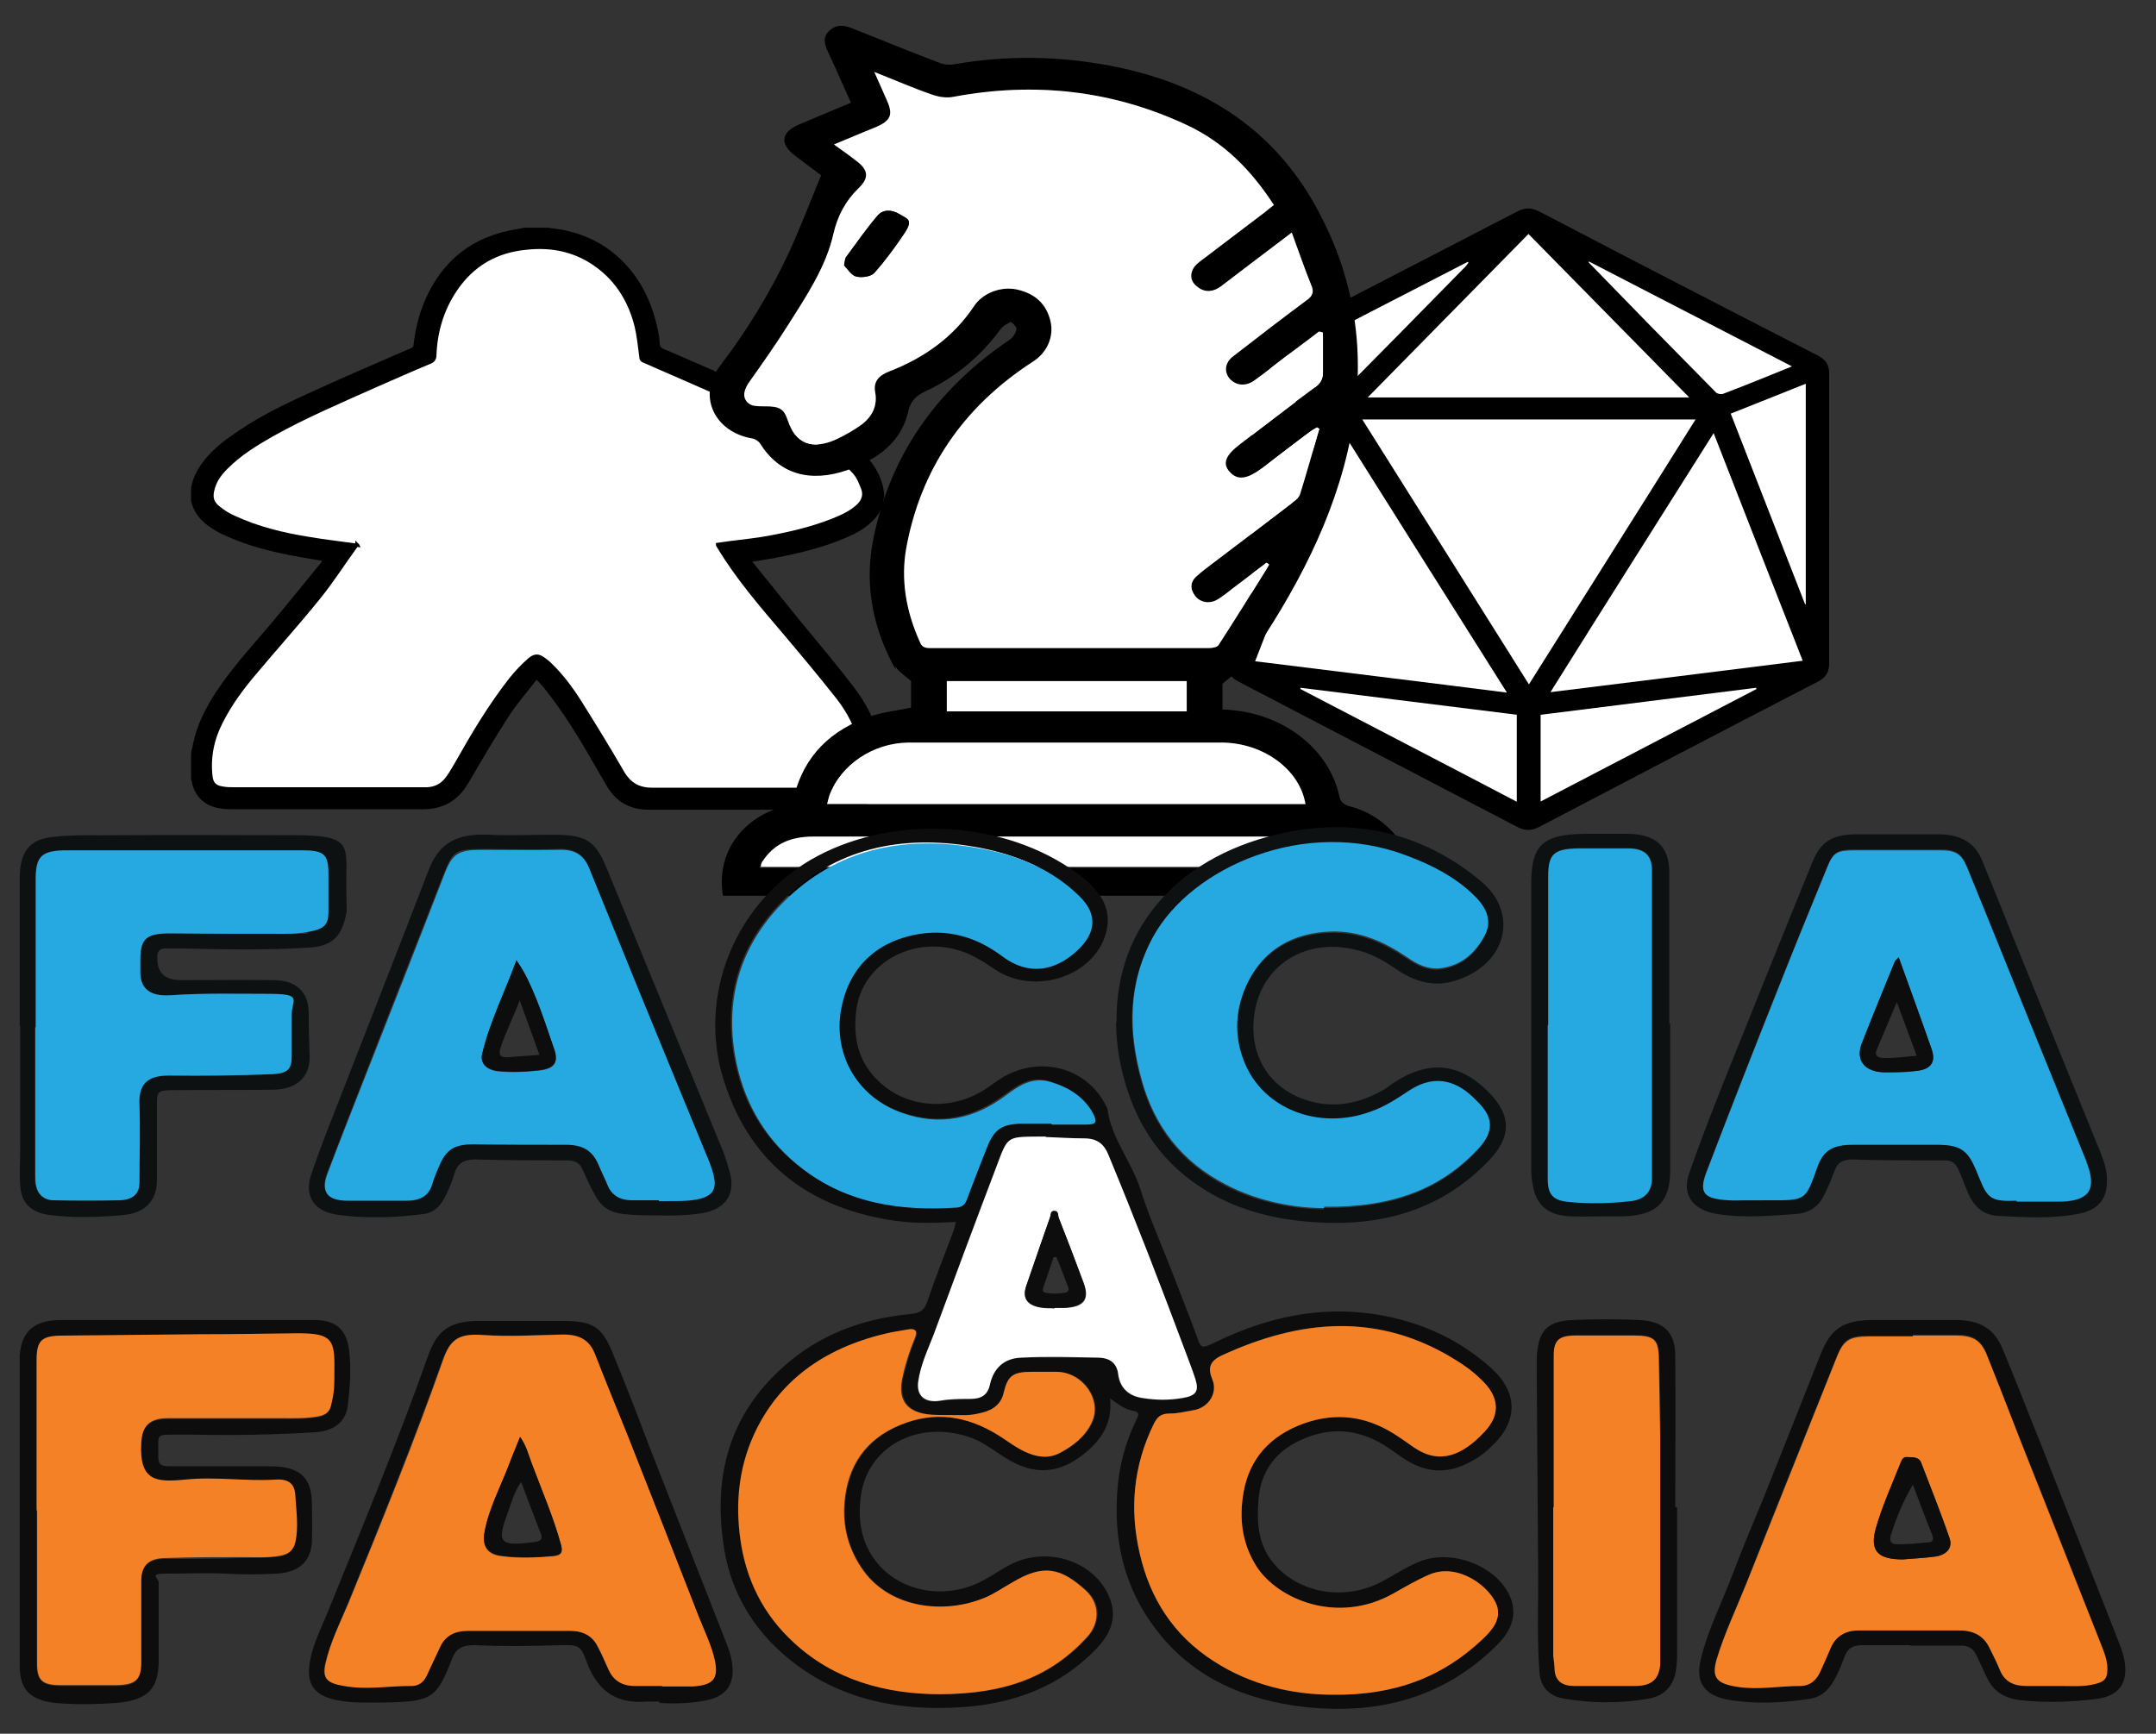 <?xml version="1.0" encoding="UTF-8"?>
<svg id="Layer_1" data-name="Layer 1" xmlns="http://www.w3.org/2000/svg" xmlns:xlink="http://www.w3.org/1999/xlink" version="1.1" viewBox="0 0 470 378">
  <rect x="0" y="0" width="470" height="378" fill="#333333" stroke="none"/>
  <defs>
    <style>
      .cls-1 {
        clip-path: url(#clippath);
      }

      .cls-2, .cls-3, .cls-4 {
        fill: none;
      }

      .cls-2, .cls-5, .cls-6, .cls-7, .cls-8, .cls-9, .cls-10 {
        stroke-width: 0px;
      }

      .cls-3 {
        stroke-width: .7px;
      }

      .cls-3, .cls-4 {
        stroke: #000;
        stroke-miterlimit: 10;
      }

      .cls-5 {
        fill: #26a8e0;
      }

      .cls-11 {
        clip-path: url(#clippath-1);
      }

      .cls-6 {
        fill: #0e1112;
      }

      .cls-4 {
        stroke-width: .3px;
      }

      .cls-7 {
        fill: #000;
      }

      .cls-8 {
        fill: #0d0d0d;
      }

      .cls-9 {
        fill: #f58126;
      }

      .cls-10 {
        fill: #fff;
      }
    </style>
    <clipPath id="clippath">
      <rect class="cls-2" x="-43.9" y="-83.3" width="544.3" height="544.3"/>
    </clipPath>
    <clipPath id="clippath-1">
      <rect class="cls-2" x="-43.9" y="-83.3" width="544.3" height="544.3"/>
    </clipPath>
  </defs>
  <g class="cls-1">
    <g class="cls-11">
      <g>
        <path class="cls-7" d="M114.9,50h4.6c.2,0,.4.1.6.1,4.8.5,9.2,2.1,13,5,5.9,4.6,8.9,10.9,10.2,18.1.2.9,0,2,.5,2.7.5.6,1.6.8,2.4,1.2,9.3,4.1,18.8,8,27.8,12.6,4.8,2.5,9.5,5.2,13.5,8.9,2.1,2,3.7,4.2,4.5,7,.2.7.3,1.4.4,2.1v.7s-.1.2-.1.3c-.1,1.7-.9,3.1-2,4.3-1.5,1.6-3.3,2.7-5.3,3.6-5.3,2.4-10.9,3.7-16.6,4.8-1.6.3-3.2.5-5,.8.2.3.3.5.5.7,3.5,4.3,7,8.7,10.5,13,3.8,4.6,7.6,9.1,11.2,13.8,2.9,3.7,5.1,7.9,6,12.5.3,1.3.4,2.6.6,3.9v2.1c0,.4-.1.9-.2,1.4-.2,3.1-2,5.5-5,6.2-.9.2-1.8.4-2.7.4h-42.8c-4.1,0-7.1-1.7-9.1-5.3-1-1.7-1.9-3.3-2.9-5-3.2-5.6-6.6-11.1-10.6-16.1-.6-.7-1.2-1.4-2-2.2-.1.3-.2.4-.3.5-1.9,2.5-4.1,5-5.8,7.6-3.2,4.9-6.1,9.9-9.1,15-2.2,3.7-5.3,5.4-9.6,5.4h-41c-1,0-2.1,0-3.1-.2-3-.4-5.2-2.4-5.8-5.3,0-.3-.2-.7-.2-1v-5.1c0-.7.3-1.4.4-2.1.8-4.2,2.8-8,5.1-11.5,3.4-5.1,7.5-9.6,11.5-14.3,3.8-4.5,7.4-9,11.1-13.5.2-.3.4-.6.7-1-.3,0-.5-.1-.7-.2-2.8-.5-5.6-.9-8.3-1.5-4.7-1-9.3-2.3-13.7-4.5-2.9-1.5-5.3-3.4-6.1-6.7v-2.4s0-.2,0-.3c.3-2,1.2-3.8,2.4-5.4,1.7-2.3,3.8-4.1,6.1-5.7,5.1-3.7,10.7-6.5,16.4-9.1,7.6-3.5,15.3-6.8,22.9-10.1.5-.2.7-.5.7-1,.3-2.7.9-5.4,1.8-7.9,3.3-8.9,9.4-14.7,18.8-16.7,1.1-.2,2.2-.4,3.3-.6M78,118.9c0,.1-.1.3-.2.4-2.6,3.7-5.1,7.6-8,11.1-4.5,5.6-9.2,10.9-13.9,16.4-2.8,3.4-5.5,6.9-7.5,10.9-1.9,3.8-2.7,7.7-2.2,11.9.2,1.4.9,2.2,2.4,2.4.9.1,1.8.2,2.8.2h41.9c1.9,0,3.5-.9,4.5-2.5.7-1.1,1.4-2.3,2.1-3.4,3.5-6.2,7.2-12.4,11.6-18,1.2-1.5,2.6-3,4.1-4.3,1.2-1.1,2-1,3.3,0,.4.3.8.7,1.2,1,2.5,2.5,4.6,5.3,6.5,8.2,3.2,5.1,6.3,10.3,9.4,15.5,1.5,2.5,3.5,3.7,6.4,3.6h40.9c.9,0,1.8,0,2.7-.2,1.4-.2,2.2-1,2.3-2.5.2-2.3.2-4.7-.4-7-.9-3.8-2.7-7.2-5-10.2-3.7-4.8-7.6-9.5-11.6-14.1-5.1-6-10.3-12.1-14.4-18.8l-.3-.6c3.3-.4,6.6-.7,9.8-1.3,5.3-.8,10.6-2.1,15.6-4.1,1.9-.7,3.7-1.6,5.2-3,1.1-1,1.6-2.3,1.1-3.7-.5-1.3-1-2.6-1.9-3.6-1.6-1.8-3.5-3.4-5.4-4.8-5.2-3.7-11-6.5-16.9-9.1-7.8-3.5-15.6-6.9-23.4-10.3-.6-.2-.7-.5-.8-1.1-.3-2.2-.5-4.4-1-6.5-1.3-5.3-4-9.9-8.5-13.2-4.6-3.4-9.8-4.5-15.4-3.9-6.6.6-11.8,3.6-15.5,9.1-2.9,4.3-4.2,9.1-4.5,14.2,0,.8-.3,1.3-1.1,1.6-4,1.7-7.9,3.4-11.8,5.1-7.7,3.4-15.4,6.7-22.7,10.8-3.5,2-6.9,4.1-9.8,7-1.3,1.3-2.4,2.7-2.9,4.5-.6,2-.3,3.2,1.3,4.4,1,.8,2.1,1.4,3.3,2,5.2,2.4,10.6,3.6,16.2,4.6,3.5.6,7.1,1,10.7,1.5"/>
        <path class="cls-3" d="M114.9,50h4.6c.2,0,.4.1.6.1,4.8.5,9.2,2.1,13,5,5.9,4.6,8.9,10.9,10.2,18.1.2.9,0,2,.5,2.7.5.6,1.6.8,2.4,1.2,9.3,4.1,18.8,8,27.8,12.6,4.8,2.5,9.5,5.2,13.5,8.9,2.1,2,3.7,4.2,4.5,7,.2.7.3,1.4.4,2.1v.7s-.1.2-.1.3c-.1,1.7-.9,3.1-2,4.3-1.5,1.6-3.3,2.7-5.3,3.6-5.3,2.4-10.9,3.7-16.6,4.8-1.6.3-3.2.5-5,.8.2.3.3.5.5.7,3.5,4.3,7,8.7,10.5,13,3.8,4.6,7.6,9.1,11.2,13.8,2.9,3.7,5.1,7.9,6,12.5.3,1.3.4,2.6.6,3.9v2.1c0,.4-.1.9-.2,1.4-.2,3.1-2,5.5-5,6.2-.9.2-1.8.4-2.7.4h-42.8c-4.1,0-7.1-1.7-9.1-5.3-1-1.7-1.9-3.3-2.9-5-3.2-5.6-6.6-11.1-10.6-16.1-.6-.7-1.2-1.4-2-2.2-.1.3-.2.4-.3.5-1.9,2.5-4.1,5-5.8,7.6-3.2,4.9-6.1,9.9-9.1,15-2.2,3.7-5.3,5.4-9.6,5.4h-41c-1,0-2.1,0-3.1-.2-3-.4-5.2-2.4-5.8-5.3,0-.3-.2-.7-.2-1v-5.1c0-.7.3-1.4.4-2.1.8-4.2,2.8-8,5.1-11.5,3.4-5.1,7.5-9.6,11.5-14.3,3.8-4.5,7.4-9,11.1-13.5.2-.3.4-.6.7-1-.3,0-.5-.1-.7-.2-2.8-.5-5.6-.9-8.3-1.5-4.7-1-9.3-2.3-13.7-4.5-2.9-1.5-5.3-3.4-6.1-6.7v-2.4s0-.2,0-.3c.3-2,1.2-3.8,2.4-5.4,1.7-2.3,3.8-4.1,6.1-5.7,5.1-3.7,10.7-6.5,16.4-9.1,7.6-3.5,15.3-6.8,22.9-10.1.5-.2.7-.5.7-1,.3-2.7.9-5.4,1.8-7.9,3.3-8.9,9.4-14.7,18.8-16.7,1.1-.2,2.2-.4,3.3-.6h.4ZM78,118.9c0,.1-.1.3-.2.4-2.6,3.7-5.1,7.6-8,11.1-4.5,5.6-9.2,10.9-13.9,16.4-2.8,3.4-5.5,6.9-7.5,10.9-1.9,3.8-2.7,7.7-2.2,11.9.2,1.4.9,2.2,2.4,2.4.9.1,1.8.2,2.8.2h41.9c1.9,0,3.5-.9,4.5-2.5.7-1.1,1.4-2.3,2.1-3.4,3.5-6.2,7.2-12.4,11.6-18,1.2-1.5,2.6-3,4.1-4.3,1.2-1.1,2-1,3.3,0,.4.3.8.7,1.2,1,2.5,2.5,4.6,5.3,6.5,8.2,3.2,5.1,6.3,10.3,9.4,15.5,1.5,2.5,3.5,3.7,6.4,3.6h40.9c.9,0,1.8,0,2.7-.2,1.4-.2,2.2-1,2.3-2.5.2-2.3.2-4.7-.4-7-.9-3.8-2.7-7.2-5-10.2-3.7-4.8-7.6-9.5-11.6-14.1-5.1-6-10.3-12.1-14.4-18.8l-.3-.6c3.3-.4,6.6-.7,9.8-1.3,5.3-.8,10.6-2.1,15.6-4.1,1.9-.7,3.7-1.6,5.2-3,1.1-1,1.6-2.3,1.1-3.7-.5-1.3-1-2.6-1.9-3.6-1.6-1.8-3.5-3.4-5.4-4.8-5.2-3.7-11-6.5-16.9-9.1-7.8-3.5-15.6-6.9-23.4-10.3-.6-.2-.7-.5-.8-1.1-.3-2.2-.5-4.4-1-6.5-1.3-5.3-4-9.9-8.5-13.2-4.6-3.4-9.8-4.5-15.4-3.9-6.6.6-11.8,3.6-15.5,9.1-2.9,4.3-4.2,9.1-4.5,14.2,0,.8-.3,1.3-1.1,1.6-4,1.7-7.9,3.4-11.8,5.1-7.7,3.4-15.4,6.7-22.7,10.8-3.5,2-6.9,4.1-9.8,7-1.3,1.3-2.4,2.7-2.9,4.5-.6,2-.3,3.2,1.3,4.4,1,.8,2.1,1.4,3.3,2,5.2,2.4,10.6,3.6,16.2,4.6,3.5.6,7.1,1,10.7,1.5l-.2-.2Z"/>
        <path class="cls-10" d="M78,118.9c-3.6-.5-7.2-.9-10.7-1.5-5.6-.9-11-2.2-16.2-4.6-1.2-.5-2.3-1.2-3.3-2-1.6-1.2-1.9-2.4-1.3-4.4.5-1.8,1.6-3.2,2.9-4.5,2.9-2.9,6.3-5,9.8-7,7.3-4.1,15.1-7.4,22.7-10.8,3.9-1.7,7.9-3.5,11.8-5.1.8-.3,1.1-.8,1.1-1.6.2-5.1,1.6-9.9,4.5-14.2,3.7-5.5,8.9-8.5,15.5-9.1,5.6-.6,10.8.5,15.4,3.9,4.5,3.3,7.2,7.9,8.5,13.2.5,2.1.7,4.3,1,6.5,0,.6.2.9.8,1.1,7.8,3.4,15.6,6.8,23.4,10.3,5.8,2.6,11.7,5.4,16.9,9.1,2,1.4,3.8,3,5.4,4.8.9,1,1.4,2.3,1.9,3.6.5,1.4,0,2.7-1.1,3.7-1.5,1.4-3.3,2.2-5.2,3-5,2-10.3,3.2-15.6,4.1-3.2.5-6.5.8-9.8,1.3,0,.2.2.4.3.6,4.1,6.8,9.3,12.8,14.4,18.8,3.9,4.6,7.8,9.3,11.6,14.1,2.3,3,4.1,6.4,5,10.2.6,2.3.6,4.6.4,7-.1,1.4-.9,2.2-2.3,2.5-.9.1-1.8.2-2.7.2h-40.9c-2.9,0-4.9-1.1-6.4-3.6-3-5.2-6.2-10.4-9.4-15.5-1.9-3-4-5.8-6.5-8.2-.4-.4-.8-.7-1.2-1-1.3-1-2.1-1-3.3,0-1.5,1.3-2.9,2.8-4.1,4.3-4.4,5.6-8.1,11.8-11.6,18-.7,1.2-1.3,2.3-2.1,3.4-1.1,1.6-2.6,2.4-4.5,2.5h-41.9c-.9,0-1.9,0-2.8-.2-1.4-.2-2.2-.9-2.4-2.4-.5-4.2.3-8.2,2.2-11.9,2-4,4.6-7.5,7.5-10.9,4.6-5.5,9.4-10.8,13.9-16.4,2.9-3.6,5.3-7.4,8-11.1,0-.1.2-.3.2-.4"/>
        <path class="cls-3" d="M78,118.9c-3.6-.5-7.2-.9-10.7-1.5-5.6-.9-11-2.2-16.2-4.6-1.2-.5-2.3-1.2-3.3-2-1.6-1.2-1.9-2.4-1.3-4.4.5-1.8,1.6-3.2,2.9-4.5,2.9-2.9,6.3-5,9.8-7,7.3-4.1,15.1-7.4,22.7-10.8,3.9-1.7,7.9-3.5,11.8-5.1.8-.3,1.1-.8,1.1-1.6.2-5.1,1.6-9.9,4.5-14.2,3.7-5.5,8.9-8.5,15.5-9.1,5.6-.6,10.8.5,15.4,3.9,4.5,3.3,7.2,7.9,8.5,13.2.5,2.1.7,4.3,1,6.5,0,.6.2.9.8,1.1,7.8,3.4,15.6,6.8,23.4,10.3,5.8,2.6,11.7,5.4,16.9,9.1,2,1.4,3.8,3,5.4,4.8.9,1,1.4,2.3,1.9,3.6.5,1.4,0,2.7-1.1,3.7-1.5,1.4-3.3,2.2-5.2,3-5,2-10.3,3.2-15.6,4.1-3.2.5-6.5.8-9.8,1.3,0,.2.2.4.3.6,4.1,6.8,9.3,12.8,14.4,18.8,3.9,4.6,7.8,9.3,11.6,14.1,2.3,3,4.1,6.4,5,10.2.6,2.3.6,4.6.4,7-.1,1.4-.9,2.2-2.3,2.5-.9.1-1.8.2-2.7.2h-40.9c-2.9,0-4.9-1.1-6.4-3.6-3-5.2-6.2-10.4-9.4-15.5-1.9-3-4-5.8-6.5-8.2-.4-.4-.8-.7-1.2-1-1.3-1-2.1-1-3.3,0-1.5,1.3-2.9,2.8-4.1,4.3-4.4,5.6-8.1,11.8-11.6,18-.7,1.2-1.3,2.3-2.1,3.4-1.1,1.6-2.6,2.4-4.5,2.5h-41.9c-.9,0-1.9,0-2.8-.2-1.4-.2-2.2-.9-2.4-2.4-.5-4.2.3-8.2,2.2-11.9,2-4,4.6-7.5,7.5-10.9,4.6-5.5,9.4-10.8,13.9-16.4,2.9-3.6,5.3-7.4,8-11.1,0-.1.2-.3.2-.4l.2.2Z"/>
        <path class="cls-7" d="M398.6,113.1v31.5c0,1.8-.6,3-2.4,3.9-20.3,10.5-40.6,21.1-60.8,31.7-1.6.8-2.9.8-4.5,0-20.3-10.6-40.5-21.1-60.8-31.7-1.7-.9-2.4-1.9-2.4-3.7v-63.4c0-1.7.6-2.8,2.3-3.7,20.3-10.5,40.6-21,60.9-31.5,1.6-.8,2.9-.8,4.5,0,20.3,10.6,40.6,21.1,60.9,31.5,1.7.9,2.3,2,2.3,3.7v31.7M369.9,91.3h-73.3c12.2,19.5,24.3,38.7,36.6,58.2,12.3-19.6,24.4-38.8,36.6-58.2M393.1,144.2c-6.6-16.8-12.9-33.1-19.6-50.1-12.1,19.2-23.8,37.9-35.9,57,18.8-2.4,36.9-4.6,55.4-6.9M328.8,151.2c-12.1-19.2-23.8-37.9-35.9-57-6.6,17-13,33.4-19.5,50.1,18.4,2.3,36.6,4.6,55.4,6.9M297.8,86.8h70.8c-12-12.2-23.6-24-35.4-36-11.8,12-23.4,23.8-35.4,36M330.7,175v-19.3c-15.8-2-31.6-4-47.3-5.9,0,.2-.1.4-.2.5,15.7,8.2,31.4,16.3,47.4,24.7M335.8,155.7v19.3c16-8.4,31.7-16.5,47.4-24.7,0-.2-.2-.3-.2-.5-15.7,2-31.4,3.9-47.1,5.9M272.7,131.9h.5c5.4-13.9,10.8-27.7,16.3-41.8-5.6-2.2-11.1-4.4-16.8-6.7v48.4h0ZM393.8,83.5c-5.7,2.3-11.2,4.5-16.8,6.7,5.5,14.2,10.9,28,16.3,41.8.1,0,.3,0,.4-.1v-48.4h.1ZM275.5,79.9c5.3,2.1,10.2,4.2,15.1,6,.6.2,2-.3,2.6-.9,8.7-8.8,17.3-17.6,26-26.4.4-.4.8-.9,1.2-1.4-.1-.1-.2-.2-.3-.4-14.7,7.6-29.3,15.2-44.5,23M346.3,56.8v.6c9.2,9.4,18.4,18.9,27.7,28.3.3.3,1.3.5,1.8.4,5-1.9,9.9-3.9,15.3-6.1-15.1-7.8-29.8-15.4-44.7-23.1"/>
        <path class="cls-4" d="M398.6,113.1v31.5c0,1.8-.6,3-2.4,3.9-20.3,10.5-40.6,21.1-60.8,31.7-1.6.8-2.9.8-4.5,0-20.3-10.6-40.5-21.1-60.8-31.7-1.7-.9-2.4-1.9-2.4-3.7v-63.4c0-1.7.6-2.8,2.3-3.7,20.3-10.5,40.6-21,60.9-31.5,1.6-.8,2.9-.8,4.5,0,20.3,10.6,40.6,21.1,60.9,31.5,1.7.9,2.3,2,2.3,3.7v31.7ZM369.9,91.3h-73.3c12.2,19.5,24.3,38.7,36.6,58.2,12.3-19.6,24.4-38.8,36.6-58.2h.1ZM393.1,144.2c-6.6-16.8-12.9-33.1-19.6-50.1-12.1,19.2-23.8,37.9-35.9,57,18.8-2.4,36.9-4.6,55.4-6.9h.1ZM328.8,151.2c-12.1-19.2-23.8-37.9-35.9-57-6.6,17-13,33.4-19.5,50.1,18.4,2.3,36.6,4.6,55.4,6.9ZM297.8,86.8h70.8c-12-12.2-23.6-24-35.4-36-11.8,12-23.4,23.8-35.4,36ZM330.7,175v-19.3c-15.8-2-31.6-4-47.3-5.9,0,.2-.1.4-.2.5,15.7,8.2,31.4,16.3,47.4,24.7h.1ZM335.8,155.7v19.3c16-8.4,31.7-16.5,47.4-24.7,0-.2-.2-.3-.2-.5-15.7,2-31.4,3.9-47.1,5.9h0ZM272.7,131.9h.5c5.4-13.9,10.8-27.7,16.3-41.8-5.6-2.2-11.1-4.4-16.8-6.7v48.4h0ZM393.8,83.5c-5.7,2.3-11.2,4.5-16.8,6.7,5.5,14.2,10.9,28,16.3,41.8.1,0,.3,0,.4-.1v-48.4h.1ZM275.5,79.9c5.3,2.1,10.2,4.2,15.1,6,.6.2,2-.3,2.6-.9,8.7-8.8,17.3-17.6,26-26.4.4-.4.8-.9,1.2-1.4-.1-.1-.2-.2-.3-.4-14.7,7.6-29.3,15.2-44.5,23h-.1ZM346.3,56.8v.6c9.2,9.4,18.4,18.9,27.7,28.3.3.3,1.3.5,1.8.4,5-1.9,9.9-3.9,15.3-6.1-15.1-7.8-29.8-15.4-44.7-23.1h0Z"/>
        <path class="cls-10" d="M369.9,91.3c-12.2,19.5-24.3,38.6-36.6,58.2-12.3-19.6-24.4-38.8-36.6-58.2h73.3-.1Z"/>
        <path class="cls-4" d="M369.9,91.3c-12.2,19.5-24.3,38.6-36.6,58.2-12.3-19.6-24.4-38.8-36.6-58.2h73.3-.1Z"/>
        <path class="cls-10" d="M393.1,144.2c-18.5,2.3-36.6,4.6-55.4,6.9,12-19.2,23.8-37.8,35.9-57,6.6,16.9,13,33.3,19.6,50.1"/>
        <path class="cls-4" d="M393.1,144.2c-18.5,2.3-36.6,4.6-55.4,6.9,12-19.2,23.8-37.8,35.9-57,6.6,16.9,13,33.3,19.6,50.1h-.1Z"/>
        <path class="cls-10" d="M328.8,151.2c-18.8-2.4-37-4.6-55.4-6.9,6.5-16.7,12.9-33.1,19.5-50.1,12,19.1,23.8,37.8,35.9,57"/>
        <path class="cls-4" d="M328.8,151.2c-18.8-2.4-37-4.6-55.4-6.9,6.5-16.7,12.9-33.1,19.5-50.1,12,19.1,23.8,37.8,35.9,57Z"/>
        <path class="cls-10" d="M297.8,86.8c12-12.2,23.6-24,35.4-36,11.8,12,23.5,23.9,35.4,36h-70.8Z"/>
        <path class="cls-4" d="M297.8,86.8c12-12.2,23.6-24,35.4-36,11.8,12,23.5,23.9,35.4,36h-70.8Z"/>
        <path class="cls-10" d="M330.7,175c-16-8.4-31.7-16.5-47.4-24.7,0-.2.1-.4.2-.5,15.7,2,31.4,3.9,47.3,5.9v19.3h-.1Z"/>
        <path class="cls-4" d="M330.7,175c-16-8.4-31.7-16.5-47.4-24.7,0-.2.1-.4.2-.5,15.7,2,31.4,3.9,47.3,5.9v19.3h-.1Z"/>
        <path class="cls-10" d="M335.8,155.7c15.7-2,31.4-3.9,47.1-5.9,0,.2.2.3.2.5-15.7,8.2-31.3,16.3-47.4,24.7v-19.3h0Z"/>
        <path class="cls-4" d="M335.8,155.7c15.7-2,31.4-3.9,47.1-5.9,0,.2.2.3.2.5-15.7,8.2-31.3,16.3-47.4,24.7v-19.3h0Z"/>
        <path class="cls-10" d="M272.7,131.9v-48.4c5.7,2.3,11.2,4.5,16.8,6.7-5.5,14.1-10.9,28-16.3,41.8h-.5"/>
        <path class="cls-4" d="M272.7,131.9v-48.4c5.7,2.3,11.2,4.5,16.8,6.7-5.5,14.1-10.9,28-16.3,41.8h-.5Z"/>
        <path class="cls-10" d="M393.8,83.5v48.4h-.4c-5.4-13.8-10.8-27.7-16.3-41.8,5.6-2.2,11-4.4,16.8-6.7"/>
        <path class="cls-4" d="M393.8,83.5v48.4h-.4c-5.4-13.8-10.8-27.7-16.3-41.8,5.6-2.2,11-4.4,16.8-6.7h-.1Z"/>
        <path class="cls-10" d="M275.5,79.9c15.2-7.9,29.9-15.5,44.5-23,.1.1.2.2.3.4-.4.5-.7,1-1.2,1.4-8.6,8.8-17.3,17.6-26,26.4-.6.6-1.9,1.1-2.6.9-4.9-1.8-9.8-3.8-15.1-6"/>
        <path class="cls-4" d="M275.5,79.9c15.2-7.9,29.9-15.5,44.5-23,.1.1.2.2.3.4-.4.5-.7,1-1.2,1.4-8.6,8.8-17.3,17.6-26,26.4-.6.6-1.9,1.1-2.6.9-4.9-1.8-9.8-3.8-15.1-6h.1Z"/>
        <path class="cls-10" d="M346.3,56.8c14.9,7.7,29.6,15.3,44.7,23.1-5.4,2.2-10.3,4.2-15.3,6.1-.5.2-1.5,0-1.8-.4-9.3-9.4-18.5-18.8-27.7-28.3v-.6"/>
        <path class="cls-4" d="M346.3,56.8c14.9,7.7,29.6,15.3,44.7,23.1-5.4,2.2-10.3,4.2-15.3,6.1-.5.2-1.5,0-1.8-.4-9.3-9.4-18.5-18.8-27.7-28.3v-.6h0Z"/>
        <path class="cls-7" d="M195.2,145.9c-4.8-8.6-6.7-17.9-5-27.4,3.4-18.4,13.4-33.3,30-44.5.7-.5,1.3-1.5,1.4-2.4,0-.4-1.2-1.5-1.3-1.4-.8.4-1.7.9-2.2,1.6-4.2,5.7-9.5,10.3-16.3,13.5-2.2,1-3.3,2.2-3.8,4.4-1.5,6.6-6.5,10.4-13.3,12.8-8.1,2.8-14.8.9-19-5.8-.3-.5-1.1-1-1.7-1.1-8.3-1.4-11.9-9.3-7.2-15.6,6.1-8,11.3-16.5,15.4-25.4,2.4-5.3,4.5-10.8,6.8-16.4.3.3.2.2,0,0-1.9-1.4-3.8-2.8-5.6-4.2-3.5-2.6-3.2-5.2.9-6.9,3.7-1.6,7.4-3.1,11.2-4.7-1.7-3.8-3.3-7.5-5-11.1-.8-1.7-1.2-3.3.4-4.7s3.3-1.1,5.2-.3c6.2,2.5,12.4,5,18.7,7.4,1,.4,2.3.5,3.3.3,11.5-2,22.9-1.8,34.3.4,19.5,3.8,34.3,13.2,43.7,29.3,9.4,16.3,11.9,33.4,8.4,51.4-3.5,17.9-12.1,33.9-22.6,49.2-1.2,1.7-3.3,2.9-5.4,4.8v5.6c.6,0,1.2,0,1.7.1,11.7.9,21.4,8.5,23.7,18.5.3,1.6,1,2.2,2.7,2.6,9.1,2.5,15,11.4,12.9,19.4h-149.9c-1.5-9,3.8-16.9,13.3-19.5,1.4-.4,1.9-.9,2.2-2.2,2.2-8.7,7.9-14.6,17.2-17.6,2.6-.8,5.4-1.1,8.3-1.7v-5.8c-1.3-1.2-2.7-2-3.4-3.2M266.2,62.4c-1.6,1.2-3.4,1.5-5.1.2-1.5-1.1-1.7-2.5-1-4,.4-.7,1.2-1.3,1.9-1.9,4.5-3.5,9.1-6.9,13.7-10.4.6-.5,1.3-1,2-1.6-4.8-7.4-10.7-13.6-19.1-17.5-16.1-7.5-33-9.4-50.7-6.1-1.4.3-3.1,0-4.5-.4-4.1-1.5-8.2-3.2-12.8-5,1,2.3,1.8,4.2,2.7,6.1,1.5,3.4,1,4.6-2.8,6.1-2.8,1.1-5.5,2.3-8.7,3.6,1.8,1.3,3.4,2.5,4.9,3.6,2.6,2,2.8,3.8.5,5.9-2.9,2.8-4.7,6.1-5.5,9.9-1.6,7.2-5.9,13.5-9.8,19.8-2.7,4.2-5.6,8.4-8.5,12.5-1.1,1.5-1.7,3.2-.5,4.5.7.8,2.6,1,4,.9,2.9,0,4,.5,4.8,3,1.7,5.1,5.3,6.6,10.6,4.2,1.9-.9,3.9-1.9,5.5-3.2,2.4-1.8,3.5-4.1,3-7-.4-2.3.7-3.7,3-4.6,7.7-3,14-7.6,18.5-14.2,1.9-2.9,5.8-4.4,9.3-3.7,4.1.8,6.5,3.2,7.4,6.9.8,3.4-.7,6.9-3.9,8.9-15.5,10-24.4,23.7-27.5,40.4-1.3,7,0,13.9,2.9,20.6.5,1,1,1.4,2.2,1.4h60.9c.7,0,1.7-.2,2-.6,3.8-5.8,7.4-11.7,11.1-17.6-.2-.1-.4-.3-.6-.4-2.5,1.9-4.9,3.7-7.4,5.6-1,.8-2,1.6-3.1,2.3-1.7,1.1-3.9.8-5-.6-1.2-1.5-1.2-3.1.3-4.4,1.2-1.1,2.6-2.1,3.9-3.1,5.7-4.4,11.5-8.7,17.2-13.1.6-.4,1.2-1,1.4-1.6,1.4-4.8,2.8-9.5,4.2-14.3-.2,0-.3-.2-.5-.3-.5.3-1.1.7-1.6,1-3.4,2.5-6.7,5.1-10.1,7.7s-5.5,2.9-7.3,1c-1.6-1.8-.9-3.7,2.3-6.1,5.4-4.1,10.8-8.2,16.2-12.3,1.3-.9,1.8-1.9,1.8-3.4v-8.6c-.3,0-.6-.1-.9-.2-2.7,2.1-5.5,4.1-8.2,6.2-1.9,1.5-3.8,3-5.8,4.4-1.9,1.4-4,1.2-5.4-.3s-1.2-3.5.7-4.9c5.3-4.1,10.6-8.2,16-12.2,1.3-.9,1.7-1.8,1.1-3.2-1.5-3.7-2.8-7.4-4.3-11.6-5.5,4.2-10.5,7.9-15.4,11.7M266.2,162h-68.2c-7.8.1-14.7,4.9-17.2,11.5-.2.6-.3,1.2-.5,1.9h104.3c-1.2-7.6-9.2-13.4-18.4-13.5M299.2,189c-.8-3.4-4.7-6.3-9.2-6.6h-112.7c-4.8,0-8.5,1.5-11,5.3-.2.2-.3.5-.4.8,0,.2,0,.4-.1.7h133.5v-.2ZM258.7,148.5h-52.3v6.6h52.3v-6.6Z"/>
        <path class="cls-10" d="M285.9,62.3c.6,1.4.2,2.3-1.1,3.2-5.4,4-10.7,8.1-16,12.2-1.8,1.4-2,3.4-.7,4.9,1.4,1.5,3.5,1.7,5.4.3,2-1.4,3.8-2.9,5.8-4.4,2.7-2.1,5.5-4.1,8.2-6.2.3,0,.6.1.9.2v8.6c0,1.5-.5,2.5-1.8,3.4-5.5,4-10.8,8.2-16.2,12.3-3.3,2.5-4,4.3-2.3,6.1,1.7,1.9,3.8,1.6,7.3-1,3.3-2.6,6.7-5.1,10.1-7.7.5-.4,1-.7,1.6-1,.2,0,.3.2.5.3-1.4,4.8-2.7,9.5-4.2,14.3-.2.6-.8,1.2-1.4,1.6-5.7,4.4-11.5,8.8-17.2,13.1-1.3,1-2.7,2-3.9,3.1-1.5,1.3-1.5,2.9-.3,4.4s3.3,1.7,5,.6c1.1-.7,2.1-1.5,3.1-2.3,2.5-1.9,4.9-3.7,7.4-5.6.2.1.4.3.6.4-3.7,5.9-7.3,11.8-11.1,17.6-.3.4-1.3.6-2,.6h-60.9c-1.2,0-1.8-.3-2.2-1.4-3-6.6-4.2-13.6-2.9-20.6,3.1-16.7,12.1-30.4,27.5-40.4,3.2-2,4.7-5.5,3.9-8.9-.9-3.7-3.3-6-7.4-6.9-3.5-.7-7.4.8-9.3,3.7-4.4,6.6-10.7,11.2-18.5,14.2-2.3.9-3.5,2.3-3,4.6.5,2.8-.6,5.2-3,7-1.7,1.2-3.6,2.3-5.5,3.2-5.3,2.4-8.9.9-10.6-4.2-.8-2.5-1.9-3-4.8-3s-3.2-.2-4-.9c-1.2-1.3-.6-3,.5-4.5,2.9-4.1,5.8-8.2,8.5-12.5,4-6.3,8.2-12.6,9.8-19.8.9-3.8,2.6-7.1,5.5-9.9,2.3-2.2,2.1-4-.5-5.9-1.5-1.2-3.1-2.3-4.9-3.6,3.2-1.3,5.9-2.5,8.7-3.6,3.7-1.5,4.3-2.8,2.8-6.1-.8-1.9-1.7-3.8-2.7-6.1,4.6,1.8,8.6,3.6,12.8,5,1.4.5,3.1.7,4.5.4,17.7-3.3,34.6-1.4,50.7,6.1,8.4,3.9,14.3,10.1,19.1,17.5-.8.6-1.4,1.1-2,1.6-4.6,3.5-9.1,6.9-13.7,10.4-.7.5-1.5,1.1-1.9,1.9-.8,1.5-.5,2.9,1,4,1.7,1.3,3.5,1,5.1-.2,4.9-3.7,9.8-7.5,15.4-11.7,1.5,4.1,2.8,7.9,4.3,11.6M186.7,60.3c1.2.3,3.2,0,3.9-.8,2.4-2.7,4.6-5.7,6.6-8.7s.5-3.1-1.1-4.1-3.5-1.1-4.7.2c-2.5,2.9-4.7,6.1-7,9.2-.2.3-.2.8-.4,1.8.7.7,1.5,2.1,2.6,2.4"/>
        <path class="cls-10" d="M284.6,175.4c-1.2-7.6-9.2-13.5-18.4-13.5h-68.2c-7.8.1-14.7,4.9-17.2,11.5-.2.6-.3,1.2-.5,1.9h104.3Z"/>
        <path class="cls-10" d="M165.7,189h133.5c-.8-3.4-4.7-6.3-9.2-6.6h-112.7c-4.8,0-8.5,1.5-11,5.3-.2.2-.3.5-.4.8,0,.2,0,.4-.1.7"/>
        <rect class="cls-10" x="206.4" y="148.5" width="52.3" height="6.6"/>
        <path class="cls-7" d="M184.1,57.9c.7.7,1.5,2.1,2.6,2.4,1.2.3,3.2,0,3.9-.8,2.4-2.7,4.6-5.7,6.6-8.7s.5-3.1-1.1-4.1-3.5-1.1-4.7.2c-2.5,2.9-4.7,6.1-7,9.2-.2.3-.2.8-.4,1.8"/>
        <path class="cls-8" d="M208.6,266.4c-5,.3-9.8.4-14.6-.4-19.1-3.1-30.8-13.6-36.1-30.1-6.2-18.9,2.6-39.9,20.4-49.3,17.2-9.1,41-7.6,56.5,3.8,4.5,3.3,7.9,7.3,6.3,13-2.5,9.4-15.4,13.7-24,8.1-2.8-1.9-5.7-3.8-9.2-4.6-10.1-2.4-19.9,3.7-21.2,13.1-.8,5.9.2,11.4,4.9,15.8,6.4,6.1,16.4,6.5,23.9,1.2.7-.5,1.4-1,2-1.4,8.2-5.7,19.1-3.3,23.5,5.3.1.3.4.6.4.8.8,6.4,5.3,11.6,7.2,17.6,1.9,6.1,4.6,12,6.9,18,1.9,5,3.9,9.9,5.7,14.9.6,1.8,1.2,1.6,2.8.9,13.8-6.9,28.3-9.5,43.7-4.7,6.7,2.1,12.5,5.5,17.5,10,5.8,5.3,5.7,11.6,0,16.9-1.4,1.4-3,2.6-4.8,3.5-4.6,2.5-9.1,2.4-13.6-.3-1.8-1.1-3.4-2.4-5.2-3.5-5.8-3.5-11.8-3.9-18.1-1-6.1,2.8-8.9,7.6-9.2,13.6-.3,4.4,0,8.9,2.9,12.7,5.5,7.2,16.1,9,24.5,4.3,2.7-1.5,5.3-3.2,8.2-4.3,7.6-2.7,17.7,1.9,19.7,9,1.1,4.1-1,7.3-4,10.1-11.2,10.7-25,14.5-41,12.8-13.5-1.5-24.7-6.6-32.5-16.8-7.1-9.2-9.4-19.7-8.5-30.7.4-5.3,1.8-10.4,4.2-15.3.5-1,.6-1.5-.8-1.8-1.8-.3-3.2-1.4-5-2.7.6,5.9-2.4,9.8-6.9,13-4.9,3.4-9.8,3.5-15,.5-3-1.7-5.5-4-8.9-5.1-11.1-3.7-21.9,2-23.5,12.6-.8,5.5,0,10.8,3.8,15.2,5.5,6.3,15.2,7.7,23,3.4,1.9-1,3.7-2.3,5.6-3.3,8.2-4.3,18.6-.8,21.8,7.2,1.8,4.5,0,8.2-3.3,11.5-7.6,7.7-17.3,11.5-28.6,12.3-15.3,1.1-29.1-2.2-40.1-12.3-7-6.5-11-14.4-12.2-23.3-2.1-14.7,1.1-28,13.2-38.7,7.6-6.8,17-10.4,27.6-11.4,2-.2,3-.8,3.6-2.6,1.8-5.2,3.8-10.4,5.8-15.6.2-.6.3-1.2.5-2M290.5,369.5c13.7.2,24.2-3.9,32.8-12.2,2.1-2,4-4.3,3-7.3-1.3-3.9-8.3-9.4-14.7-6.7-2.7,1.2-5.2,2.6-7.8,4.1-12.1,6.9-25.3,1.4-29.9-5.9-3.2-5-3.8-10.5-2.8-16.2,1.3-7.3,5.7-12.3,13.3-15,6.9-2.4,13.3-1.5,19.3,2.2,1.6,1,3.2,2.1,4.7,3.2,5.5,3.8,10.4,1.5,15.1-3.4,3.8-4,3.3-7.9-.7-11.6-1.7-1.5-3.6-2.9-5.5-4.2-16.7-10.4-33.7-9-50.9-1-2.9,1.3-3.1,2.9-2.1,5.3,1.2,2.8-.8,6.2-4.3,6.7-1.7.2-3.4.7-5.1.7s-2.7.9-3.4,2.3c-4.5,9.2-5.2,18.7-3,28.4,2.2,9.5,7.2,17.6,16.1,23.3,8.1,5.2,17.2,7.3,25.9,7.3M229.1,245h7.2c2.4,0,2.8-.4,1.7-2.4-1.9-3.6-5.2-5.7-9.3-6.9-4-1.2-6.9.9-9.8,3-6.7,5-14.1,6.7-22.4,3.8-9.6-3.3-15.1-12.5-13.5-22.3,1.4-8.8,6.9-14.7,15.7-16.5,7.4-1.6,13.9.4,19.5,4.6,6.5,5,12.7,2.7,17.1-2,3.6-3.7,3.4-7.6-.4-11.2-5.7-5.5-13-8.6-21-10.2-16-3.1-30.7-.5-42.3,10.5-10.7,10.2-14.2,22.6-11.3,36.4,1.9,9.1,6.6,17.1,14.7,23.1,9.7,7.3,21,9,33.2,8.2,1.3,0,1.9-.7,2.3-1.8,1.4-3.8,2.9-7.6,4.4-11.4,1.6-4,3.3-5.1,8-5.1h5.9M205.1,369.4c14.3,0,24.1-3.8,32-12.4,2.9-3.2,3-7.4-.3-10.3-5.4-4.8-9.2-5.8-15.9-1.7-1.9,1.2-3.8,2.4-5.9,3.3-9,3.8-20.6,2.3-26.5-5.7-3.4-4.6-4.8-9.8-4.2-15.3.7-7.4,4.3-13.4,12.1-16.6,7.4-3.1,14.5-2,21.2,2.1,2.3,1.4,4.3,3.1,6.9,4.1,2.2.9,4.4,1,6.5,0,3.1-1.6,5.7-3.7,7.2-6.8,2.3-4.9-2-11-7.8-11h-5.2c-4.1,0-5.3.8-6.2,4.5-.6,2.4-2.2,3.7-4.7,4.4-3.2.8-6.5.5-9.7.5-6.4,0-8.9-2.9-7.6-8.5.7-2.8,1.5-5.6,2.6-8.2.7-1.5.1-2.2-1.7-1.9-1.6.3-3.2.5-4.8.9-13.4,3.3-23.3,10.4-28.6,22.1-3.3,7.3-4,15-2.9,22.8,1.2,8.7,4.9,16.3,11.7,22.5,8.8,8,19.7,11.2,32,11.2M227.9,247.9c-8.8,0-8.1-.5-10.9,6.9-4.6,12.1-9.1,24.3-13.6,36.4-1.2,3.3-2.8,6.5-3.3,10-.4,3.1,1.3,4.9,4.7,4.3,2.2-.3,4.4-.4,6.6-.4s3.8-.8,4.3-3.1c.8-3.6,3.1-5.8,6.9-5.9,5.6-.2,11.2,0,16.8,0s3.9,1.3,4.3,3.8c.4,2.7,2.2,4.5,5.3,5,2.9.4,5.8.5,8.7,0,3-.5,3.6-1.5,2.8-4.1-.7-2.2-1.6-4.4-2.4-6.6-5.3-14.2-10.7-28.4-16.6-42.4-.9-2.2-2.5-3.4-5.2-3.5-2.8,0-5.7-.2-8.5-.3"/>
        <path class="cls-6" d="M243.4,222.9c-.3-21.5,14.5-36.8,36.9-41.4,16.1-3.3,30.5.6,42.5,10.6,8.8,7.3,5.3,18.8-6.2,21.9-4.8,1.3-9-.4-12.7-3-2.6-1.8-5.4-3.3-8.7-4-11.4-2.6-21.1,4.2-21.9,15.5-.7,9,4.6,16,13.5,17.9,5.1,1.1,9.9-.1,14.3-2.5,1-.5,1.8-1.2,2.7-1.8,7.6-5,14.2-4.4,20.5,1.8,5.2,5.1,5.3,9.9.3,15.1-9.4,9.9-21.5,14.1-35.7,13.6-8.7-.3-17.1-2-24.6-6.2-11-6.2-16.9-15.4-19.6-26.5-1-3.9-1.4-8-1.4-11.1M288.6,263.4c15,.1,25.5-3.9,33.7-12.8,3.1-3.4,3.2-6.4,0-9.8l-1-1c-3.3-3.3-8.1-5.7-14.1-1.8-2.7,1.8-5.4,3.5-8.6,4.7-11.3,4.1-23.5-.7-27.5-11-2.3-5.9-2-11.8.9-17.4,3.5-6.9,9.6-10.6,18-10.9,6.4-.2,11.8,2.3,16.8,5.7,2.1,1.4,4.4,2.6,7.1,2.3,4.8-.6,7.8-3.5,9.7-7.2,1.9-3.5,0-6.5-2.7-9-4-3.8-8.9-6.2-14.2-8.3-22.3-8.6-47.1,2.5-55.4,17.6-5.6,10.1-5.5,20.6-2.5,31.3,2.7,9.8,8.5,17.7,18.4,22.8,7.3,3.8,15.3,5,21.3,5.1"/>
        <path class="cls-6" d="M4.3,223.7v-31.6c0-1.3,0-2.6.3-3.9.8-3.5,2.8-5.3,6.8-5.7,5-.6,10-.3,15-.4,12.6-.1,25.1,0,37.7,0s11.4,2.1,11.4,10.2.3,5.4-.3,8.1c-1,4-3.1,5.9-7.7,6.2-9.3.6-18.6.4-27.9.2h-3.6c-1.1,0-1.7.6-1.7,1.6v.7q0,4.6,5.2,4.6c6.7,0,13.4-.1,20.1,0,5,0,7.6,2.6,7.7,7,0,3.3.1,6.5.2,9.8,0,4.5-3,7.1-8.2,7.1-7.1.1-14.3,0-21.4.1-3.5,0-3.7.2-3.7,3.3v16.5c0,4.2-2.6,7-7.2,7.4-5.4.5-10.8.7-16.2,0-4.1-.5-6.2-2.7-6.4-6.5-.2-2.6,0-5.1,0-7.7v-27h0M7.8,224h-.2v32.3c0,.8,0,1.6.2,2.3.4,1.9,1.8,3.1,3.9,3.1h14.2c2.9,0,4.4-1.4,4.4-3.9.2-5.6.3-11.3,0-16.9-.2-4.4,1.5-6.4,6.4-6.4,7.6,0,15.1,0,22.7-.3,3.1-.1,4.1-1,4.1-3.9v-9.1c0-3.2-1.2-4.5-4.7-4.5-7.2,0-14.5-.2-21.7.3-4.6.3-6.8-1.5-6.6-5.6v-2.1c0-4.7,1.3-5.8,6.6-5.8,8.3,0,16.5.1,24.8.1s3.8,0,5.6-.5c3-.7,3.9-1.5,4-4.3v-8.1c0-4.5-.9-5.3-5.9-5.3H14.7c-5.7,0-6.9,1.1-7,6.3v32.3"/>
        <path class="cls-8" d="M4.3,329.5v-34c.4-5.3,3.2-7.7,9.1-7.7h55c4.9,0,7.1,2.1,7.7,6.5.5,4.1.2,8.2-.3,12.3-.5,3.5-3,5.4-7.3,5.7-8.7.5-17.4.7-26.1.5-.9,0-1.7,0-2.6,0-6.5,0-5.1-.4-5.3,4.8,0,1.6.5,2.1,2.4,2.1h22c6.3,0,9,2.3,9.1,8,0,2.8.1,5.6,0,8.4-.2,4.3-2.8,6.7-7.6,7-3.8.2-7.6.2-11.4,0-4.2-.2-8.4,0-12.6,0s-1.8.8-1.8,2v16.8c0,6.3-2.3,8.8-9.3,9.4-4.4.3-8.8.4-13.2,0-5.6-.6-7.8-3-7.8-8.1v-33.3M8,329.4v33.5c0,3.5,1.2,4.6,5,4.7h12.4c4.1,0,5.3-1.2,5.3-5v-17.7c0-3.4,1.6-5,5.4-5,5.6,0,11.2,0,16.8-.2,2.7,0,5.3,0,8-.3,1.9-.3,2.9-1.3,3.4-3,.8-3.3.2-6.6,0-9.9-.1-2.7-1.4-3.9-4.4-3.7-6.6.4-13.1-.7-19.7,0-6.2.6-10,.5-9.5-8.1.2-3.6,1.9-5.3,5.8-5.3h25.1c2.6,0,5.1,0,7.7-.4,1.7-.3,2.5-1.1,2.8-2.5.7-3,.7-6,.7-9,0-5.5-1.2-6.5-7.2-6.6h-1.5c-6.8,0-13.6.2-20.4.2-10,0-20,.2-30,.3-4.8,0-5.8,1-5.8,5.4v32.8"/>
        <path class="cls-8" d="M416.4,358.7h-10.3c-2,0-3.2.5-3.9,2.3-.8,2.1-1.6,4.2-2.9,6.2-1.1,1.7-2.7,2.9-4.8,3.2-5.9.9-11.8,1.2-17.7.2-5.2-.9-7.2-3.8-6.1-8.5,1.5-6.6,4.7-12.7,7.1-19.1,2.1-5.6,4.5-11.2,6.8-16.8,4.1-10.2,8.1-20.4,12.2-30.7,2.3-5.9,5-7.7,11.8-7.7h17.6c5.4,0,8.5,1.8,10.4,6.4,2.9,6.9,5.6,14,8.4,20.9,5.5,14.1,11.1,28.1,16.6,42.2.8,2,1.6,4.1,1.7,6.3.2,3.8-1.8,6.2-6.1,6.8-5.5.7-11.1.9-16.7.3-3.5-.4-5.9-1.9-7.3-4.8-.8-1.6-1.5-3.3-2.3-4.9-.7-1.5-1.7-2.3-3.7-2.2-3.5,0-7.1,0-10.6,0h-.2ZM417,291.2h-9.6c-4.2,0-5.5.8-6.9,4.3-6.6,16.5-13.3,33-19.8,49.6-2.2,5.5-4.8,11-6.5,16.6-1.2,4,0,5.3,4.6,5.9,4.6.7,9.1-.3,13.6-.2,2.3,0,3.7-1.4,4.5-3.3.7-1.6,1.4-3.3,2.2-5,1.1-2.5,3.1-3.8,6.1-3.8h22c3.1,0,5.2,1.3,6.5,3.8.8,1.6,1.6,3.3,2.3,4.9,1,2.4,2.9,3.5,5.7,3.4h7.7c2.4,0,4.8.2,7.2-.4,2-.5,2.8-1.4,2.8-3.3s-1-4.3-1.8-6.4c-5.7-14.5-11.4-29-17.2-43.5-2.4-6.2-4.9-12.4-7.3-18.6-1.3-3.2-3-4.2-6.8-4.2h-9.3"/>
        <path class="cls-8" d="M143.7,371h-2.8c-7.3.6-11-3.1-13.1-8.9-1.2-3.3-1.7-3.5-5.6-3.4-6.3.2-12.6.3-18.8,0-2.7,0-4.1.8-4.9,3.1-3.3,8.5-4.4,9.2-14.5,9.4-3.5,0-7,.2-10.5-.5-4.5-.9-6.5-3-6.1-7.2s2.4-8,4-11.9c7.6-18.7,15.3-37.3,22-56.2,2.1-5.8,5.1-7.5,11.9-7.4h16.8c7.1,0,9,1,11.5,7.1,2.7,6.6,5.3,13.2,7.8,19.9,5.7,14.6,11.5,29.3,17.2,43.9.6,1.5,1,3.1,1.1,4.8.2,4-1.7,6.3-6.1,7.1-3.2.6-6.5.7-9.8.5M144.3,367.6h6.7c4.3-.2,5.5-1.5,4.8-5.4-.6-3.5-2.3-6.6-3.6-9.9-5.1-13.2-10.3-26.4-15.5-39.5-2.3-5.9-4.8-11.7-7.1-17.7-1.2-3.2-3.5-4.3-7.3-4.2-5.7.2-11.3.5-17,.1-5.2-.3-7.1.9-8.8,5.4-6.4,17.9-13.5,35.6-20.7,53.2-1.7,4.3-3.8,8.5-4.9,12.9-.8,3.4.3,4.4,4,5,4.8.8,9.6-.2,14.4,0,1.7,0,2.9-.8,3.6-2.2,1-2.1,1.9-4.3,3-6.4,1.1-2.3,3.2-3.4,5.9-3.4h22.5c2.7,0,4.8,1.2,5.9,3.4.9,1.7,1.6,3.4,2.4,5.1,1.1,2.3,2.8,3.6,5.7,3.5h5.9"/>
        <path class="cls-6" d="M143.6,265c-2.6,0-5.1,0-7.7-.3-2.9-.3-4.8-1.6-6-3.8-1.1-1.9-2-3.9-2.9-5.9-.6-1.4-1.6-2-3.3-2-6.7,0-13.4,0-20.1-.2-2.5,0-3.9.9-4.5,3-.6,2-1.4,4-2.5,5.9-.9,1.6-2.4,2.8-4.3,3-6.2.8-12.4,1-18.5.2-5.3-.7-7.5-4-6-8.7,2-6,4.4-11.9,6.7-17.8,6.3-16.2,12.7-32.4,18.9-48.6,2.3-6,6.1-8.1,13.1-7.8,4.6.2,9.3,0,13.9,0,7.3,0,9.3,1.1,11.9,7.4,4.8,11.6,9.5,23.2,14.3,34.8,3.6,8.8,7.3,17.7,10.9,26.5.7,1.7,1.2,3.5,1.7,5.3,1.1,4.8-1.4,7.9-6.7,8.6-2.9.4-5.8.5-8.8.4M143.6,261.7c3.1,0,6.2.3,9.2-.6,2-.5,3-1.6,2.9-3.6-.1-1.9-.8-3.6-1.6-5.4-5-12.2-10-24.4-15-36.5-3.6-8.8-7.3-17.7-10.8-26.6-1.1-2.8-3.1-4-6.5-3.9-5.7.2-11.4,0-17.1,0s-6.1.9-7.8,5c-6.1,15.5-12.2,31-18.2,46.5-2.5,6.3-4.9,12.7-7.4,19.1-1.5,3.9,0,5.8,4.5,5.9h12.7c2.8,0,4.8-.9,5.6-3.5.4-1.4,1-2.8,1.6-4.2,1.5-3.5,3.3-4.6,7.4-4.6,6.7,0,13.4,0,20.2.1,3.6,0,5.7,1.3,7.1,4.4.7,1.5,1.4,3,2,4.5.9,2.2,2.7,3.1,5.2,3.2h5.9"/>
        <path class="cls-6" d="M413.7,181.9h8.8c4.6,0,7.9,1.6,9.6,5.7,2.2,5.5,4.5,11,6.7,16.6,6.3,15.5,12.6,31.1,18.9,46.6.9,2.2,1.7,4.4,1.6,6.8,0,3.8-1.9,6.2-6,7-5.9,1.2-11.8.8-17.7.5-4.3-.2-6-3.3-7.2-6.5-2.6-6.6-1.8-5.5-9-5.6-5.2,0-10.3,0-15.5-.2-2,0-3.3.6-3.9,2.3-.7,1.8-1.4,3.6-2.3,5.4-1.2,2.5-3.2,4-6.3,4.2-5.7.4-11.3.9-17,0-5.3-.8-7.8-4.1-6.2-8.8,2.4-6.9,5.1-13.8,7.8-20.6,6.3-15.7,12.6-31.4,19-47.1,1.9-4.8,4.4-6.3,10.1-6.3h8.8M439.6,261.8h9c6.6,0,8.4-2.3,6.5-7.9,0-.3-.2-.6-.3-.9-4.1-10.1-8.2-20.2-12.3-30.3-4.6-11.3-9.1-22.5-13.7-33.8-1.2-2.9-2.4-3.7-5.8-3.7h-18.6c-3.9,0-4.7.5-6.1,3.8-3.5,8.6-7,17.1-10.4,25.7-5.4,13.5-10.7,27.1-15.9,40.7-1.7,4.5-.6,5.9,4.8,6.1,2.7.1,5.3,0,8,0,8.8,0,8.6.3,11.4-7.3,1.3-3.6,3.4-4.8,7.7-4.8h18.9c4.3,0,6,1.1,7.6,4.7.4.9.7,1.7,1.1,2.6,1.9,4.5,2.7,5.1,8.1,4.9"/>
        <path class="cls-6" d="M364.1,223.2v31.9c0,7.2-3.1,10.1-11,10.1s-7.2.1-10.8,0c-4.7-.2-7.3-2.3-8.1-6.5-.3-1.3-.4-2.6-.4-3.9v-62.1c0-8.5,2.5-10.8,11.8-10.9h9.3c6.1.1,8.9,2.7,9,8.2v33.2h.1M337.5,223.4h0v33.5c0,3.5,1.2,4.7,4.9,5.1,4.4.4,8.8.3,13.1-.2,3.1-.3,4.7-2.1,4.7-4.9v-67.2c0-3.3-1.6-4.7-5.2-4.8h-10.8c-5.4.1-6.6,1.2-6.6,6.1v32.3"/>
        <path class="cls-8" d="M365.6,328.7v31.9c0,1.5-.1,3-.4,4.4-.7,2.9-2.7,4.9-6,5.4-6,1-12,1-18,0-3.5-.5-5.4-2.6-5.6-5.8-.6-7.7-.2-15.5-.3-23.3-.1-14.5-.2-29-.3-43.5,0-1,0-2,.1-3,.5-4.9,2.5-6.8,7.9-7,4.7-.2,9.5-.2,14.2,0,5.4.2,8,2.6,8,7.8.1,11,0,22,0,33h.4ZM338.7,328.6h0v32.3c0,1.1.2,2.2.3,3.2.2,2.4,1.8,3.4,4.3,3.4h13.2c3.6,0,5.1-1.4,5.5-4.6v-50c0-5.7-.1-11.3-.3-17,0-3.9-1.1-4.8-5.4-4.8h-12.6c-3.8,0-4.9,1-4.9,4.4v33"/>
        <path class="cls-9" d="M290.5,369.5c-8.7,0-17.9-2.1-25.9-7.3-8.9-5.7-13.9-13.8-16.1-23.3-2.3-9.7-1.5-19.2,3-28.4.7-1.4,1.4-2.3,3.4-2.3s3.4-.4,5.1-.7c3.5-.5,5.5-3.8,4.3-6.7-1-2.4-.7-4,2.1-5.3,17.2-7.9,34.2-9.4,50.9,1,2,1.2,3.9,2.6,5.5,4.2,4,3.7,4.5,7.7.7,11.6-4.6,4.9-9.5,7.1-15.1,3.4-1.6-1.1-3.1-2.2-4.7-3.2-6-3.7-12.4-4.6-19.3-2.2-7.6,2.7-12,7.8-13.3,15-1,5.7-.4,11.1,2.8,16.2,4.6,7.2,17.7,12.8,29.9,5.9,2.5-1.4,5-2.9,7.8-4.1,6.4-2.7,13.3,2.8,14.7,6.7,1,3-.9,5.3-3,7.3-8.6,8.2-19.1,12.4-32.8,12.2"/>
        <path class="cls-5" d="M229.1,245h-5.9c-4.7,0-6.4,1.1-8,5.1-1.5,3.8-3,7.6-4.4,11.4-.4,1.1-1,1.7-2.3,1.8-12.2.8-23.5-.9-33.2-8.2-8.1-6.1-12.7-14-14.7-23.1-2.9-13.7.5-26.2,11.3-36.4,11.6-10.9,26.2-13.6,42.3-10.5,8,1.5,15.3,4.6,21,10.2,3.8,3.6,3.9,7.5.4,11.2-4.4,4.6-10.6,6.9-17.1,2-5.6-4.2-12.1-6.2-19.5-4.6-8.7,1.9-14.2,7.7-15.7,16.5-1.6,9.8,3.8,19,13.5,22.3,8.2,2.9,15.7,1.2,22.4-3.8,2.8-2.1,5.8-4.2,9.8-3s7.4,3.3,9.3,6.9c1,2,.6,2.4-1.7,2.4h-7.2"/>
        <path class="cls-9" d="M205.1,369.4c-12.3,0-23.3-3.2-32-11.2-6.8-6.2-10.5-13.9-11.7-22.5-1.1-7.8-.4-15.5,2.9-22.8,5.3-11.7,15.2-18.9,28.6-22.1,1.6-.4,3.2-.6,4.8-.9,1.9-.4,2.4.3,1.7,1.9-1.1,2.7-2,5.4-2.6,8.2-1.4,5.6,1.1,8.5,7.6,8.5s6.5.3,9.7-.5c2.5-.6,4.2-2,4.7-4.4.9-3.7,2-4.5,6.2-4.5h5.2c5.8,0,10.1,6.1,7.8,11-1.4,3.1-4.1,5.2-7.2,6.8-2,1-4.2.9-6.5,0-2.6-1-4.6-2.7-6.9-4.1-6.7-4.1-13.7-5.2-21.2-2.1-7.8,3.2-11.4,9.2-12.1,16.6-.5,5.5.8,10.6,4.2,15.3,5.9,8,17.5,9.5,26.5,5.7,2.1-.9,3.9-2.2,5.9-3.3,6.8-4.1,10.6-3.1,15.9,1.7,3.2,2.9,3.2,7.2.3,10.3-7.9,8.6-17.7,12.3-32,12.4"/>
        <path class="cls-10" d="M227.9,247.9c2.8.1,5.7.3,8.5.3s4.3,1.3,5.2,3.5c5.8,14,11.3,28.2,16.6,42.4.8,2.2,1.7,4.4,2.4,6.6.8,2.6.2,3.6-2.8,4.1-2.9.5-5.8.5-8.7,0-3.1-.4-4.9-2.3-5.3-5-.3-2.5-1.7-3.7-4.3-3.8-5.6-.1-11.2-.3-16.8,0-3.8.1-6.1,2.3-6.9,5.9-.5,2.3-1.9,3.1-4.3,3.1s-4.4,0-6.6.4c-3.4.5-5.2-1.2-4.7-4.3.5-3.5,2-6.7,3.3-10,4.5-12.2,9-24.3,13.6-36.4,2.8-7.4,2.1-6.8,10.9-6.9M229.9,285.2h2.1c4.4-.2,5.6-1.9,4.2-5.6-1.8-4.7-3.5-9.3-5.4-14-.2-.5,0-1.5-.9-1.5s-.8.9-1,1.4c-1.8,5-3.5,10-5.2,15-.9,2.5.2,4.1,3.1,4.6,1,.2,2.1.1,3.1.2"/>
        <path class="cls-5" d="M288.6,263.4c-6,0-14-1.3-21.3-5.1-9.9-5.1-15.7-13-18.4-22.8-3-10.7-3-21.2,2.5-31.3,8.3-15.1,33.1-26.2,55.4-17.6,5.3,2,10.2,4.5,14.2,8.3,2.7,2.5,4.5,5.5,2.7,9-2,3.7-4.9,6.6-9.7,7.2-2.7.3-5-.8-7.1-2.3-5-3.4-10.4-5.9-16.8-5.7-8.4.3-14.5,4-18,10.9-2.8,5.7-3.2,11.6-.9,17.4,4,10.3,16.2,15.1,27.5,11,3.2-1.1,5.9-2.9,8.6-4.7,6-3.9,10.8-1.5,14.1,1.8l1,1c3.2,3.3,3.2,6.3,0,9.8-8.2,8.9-18.8,13-33.7,12.8"/>
        <path class="cls-5" d="M7.8,224v-32.3c0-5.1,1.3-6.3,7-6.3h50.9c5,0,5.9.8,5.9,5.3v8.1c0,2.8-.9,3.7-4,4.3-1.9.4-3.7.5-5.6.5-8.3,0-16.5,0-24.8-.1-5.3,0-6.6,1.1-6.6,5.8v2.1c-.2,4.1,2,5.9,6.6,5.6,7.2-.5,14.5-.3,21.7-.3s4.7,1.3,4.7,4.5v9.1c0,2.9-1,3.7-4.1,3.9-7.6.3-15.1.4-22.7.3-4.8,0-6.6,2-6.4,6.4.2,5.6,0,11.3,0,16.9,0,2.6-1.5,3.8-4.4,3.9-4.7.1-9.5.1-14.2,0-2.1,0-3.5-1.2-3.9-3.1-.2-.8-.2-1.5-.2-2.3v-32.3h.2"/>
        <path class="cls-9" d="M8,329.4v-32.8c0-4.4,1-5.4,5.8-5.4,10-.1,20-.2,30-.3,6.8,0,13.6-.1,20.4-.2h1.5c6,.1,7.2,1.2,7.2,6.6s0,6-.7,9c-.3,1.5-1.2,2.2-2.8,2.5-2.6.5-5.1.4-7.7.4h-25.1c-4,0-5.6,1.7-5.8,5.3-.5,8.5,3.3,8.7,9.5,8.1,6.6-.7,13.2.4,19.7,0,3.1-.2,4.3,1,4.4,3.7.2,3.3.7,6.6,0,9.9-.4,1.8-1.5,2.7-3.4,3-2.6.5-5.3.3-8,.3-5.6,0-11.2,0-16.8.2-3.8,0-5.4,1.6-5.4,5v17.7c0,3.8-1.2,4.9-5.3,5h-12.4c-3.9,0-5-1.1-5-4.7v-33.5"/>
        <path class="cls-9" d="M417,291.2h9.3c3.8,0,5.5,1,6.8,4.2,2.5,6.2,4.9,12.4,7.3,18.6,5.7,14.5,11.5,29,17.2,43.5.8,2.1,1.8,4.1,1.8,6.4s-.8,2.8-2.8,3.3c-2.4.6-4.8.4-7.2.4h-7.7c-2.8,0-4.7-1-5.7-3.4-.7-1.7-1.5-3.3-2.3-4.9-1.2-2.5-3.3-3.8-6.5-3.8h-22c-3,0-5,1.3-6.1,3.8-.7,1.6-1.4,3.3-2.2,5-.8,1.9-2.2,3.3-4.5,3.3-4.5,0-9,.9-13.6.2-4.5-.7-5.7-1.9-4.6-5.9,1.7-5.7,4.3-11.1,6.5-16.6,6.6-16.5,13.2-33.1,19.8-49.6,1.4-3.5,2.8-4.3,6.9-4.3h9.6M414.8,340c2.3-.2,4.6-.3,6.9-.6,2.6-.3,4.1-1.9,3.3-4-1.9-5.5-4.1-11-6.2-16.5-.5-1.2-1.7-1.1-2.8-1.2-1.2,0-1.4.6-1.7,1.3-1.9,4.7-4,9.4-5.4,14.3-1.3,4.8.4,6.7,5.9,6.7"/>
        <path class="cls-9" d="M144.3,367.6h-5.9c-2.9,0-4.7-1.3-5.7-3.5-.8-1.7-1.5-3.5-2.4-5.1-1.1-2.3-3.2-3.4-5.9-3.4h-22.5c-2.8,0-4.8,1.1-5.9,3.4-1,2.1-2,4.3-3,6.4-.7,1.5-1.9,2.3-3.6,2.2-4.8,0-9.5.9-14.4,0-3.7-.6-4.8-1.6-4-5,1-4.5,3.1-8.7,4.9-12.9,7.2-17.6,14.4-35.3,20.7-53.2,1.6-4.6,3.5-5.8,8.8-5.4,5.7.4,11.4,0,17-.1,3.7-.1,6,1,7.3,4.2,2.3,5.9,4.7,11.8,7.1,17.7,5.2,13.2,10.4,26.4,15.5,39.5,1.3,3.3,2.9,6.5,3.6,9.9.7,3.8-.5,5.1-4.8,5.4-2.2,0-4.5,0-6.7,0h0M113.4,313.3c-.9,2.3-1.7,4.1-2.4,6-1.9,5-4.5,9.7-5.4,15-.5,2.9.7,4.7,3.8,5,3.7.5,7.5.3,11.3,0,1.7-.2,2-.8,1.6-2.4-1.6-6.1-4.2-11.9-6.4-17.8-.7-1.8-1.1-3.7-2.5-5.7"/>
        <path class="cls-5" d="M143.6,261.7h-5.9c-2.4,0-4.3-1-5.2-3.2-.6-1.5-1.4-3-2-4.5-1.3-3.1-3.4-4.4-7.1-4.4-6.7,0-13.4,0-20.2-.1-4.1,0-5.9,1.1-7.4,4.6-.6,1.4-1.2,2.7-1.6,4.2-.8,2.6-2.8,3.5-5.6,3.5h-12.7c-4.6,0-6-1.9-4.5-5.9,2.4-6.4,4.9-12.7,7.4-19.1,6.1-15.5,12.2-31,18.2-46.5,1.6-4.1,3-5,7.8-5s11.4.1,17.1,0c3.4-.1,5.3,1.1,6.5,3.9,3.6,8.9,7.2,17.7,10.8,26.6,5,12.2,10,24.4,15,36.5.7,1.7,1.4,3.5,1.6,5.4.1,2-.9,3-2.9,3.6-3,.8-6.2.5-9.2.6M112.6,209.4c-2.6,7.1-5.8,13.5-7.5,20.5-.5,2,1.1,3.5,3.6,3.7,3,.3,6,.1,9-.2,3.2-.4,4.1-1.7,3.1-4.6-1.3-3.8-2.5-7.6-4-11.2-1.1-2.6-2.2-5.3-4.2-8.1"/>
        <path class="cls-5" d="M439.6,261.8c-5.4.2-6.3-.4-8.1-4.9-.4-.9-.7-1.8-1.1-2.6-1.6-3.6-3.4-4.6-7.6-4.7h-18.9c-4.3,0-6.4,1.2-7.7,4.8-2.7,7.7-2.5,7.3-11.4,7.3s-5.3.1-8,0c-5.4-.3-6.5-1.6-4.8-6.1,5.2-13.6,10.5-27.1,15.9-40.7,3.4-8.6,6.9-17.2,10.4-25.7,1.3-3.3,2.1-3.8,6.1-3.8h18.6c3.3,0,4.6.8,5.8,3.7,4.6,11.2,9.1,22.5,13.7,33.8,4.1,10.1,8.2,20.2,12.3,30.3,0,.3.2.6.3.9,2,5.6,0,7.9-6.5,7.9h-9M413.9,208.7c-.5.6-.8.8-.9,1.1-2.4,5.9-4.8,11.7-7.1,17.6-1.5,3.8.6,6.4,5.1,6.4s4.5,0,6.7-.3c3.1-.3,4.3-1.9,3.4-4.7-2.3-6.6-4.7-13.2-7.2-20.1"/>
        <path class="cls-5" d="M337.5,223.4v-32.3c0-4.9,1.2-6,6.6-6.1h10.8c3.6,0,5.2,1.5,5.2,4.8v67.2c0,2.8-1.6,4.6-4.7,4.9-4.4.5-8.8.6-13.1.2-3.8-.3-4.9-1.6-4.9-5.1v-33.5h.1Z"/>
        <path class="cls-9" d="M338.7,328.6v-33c0-3.4,1.1-4.4,4.9-4.4h12.6c4.3,0,5.3.8,5.4,4.8.1,5.7.2,11.3.3,17v50c-.3,3.2-1.9,4.6-5.5,4.6h-13.2c-2.5,0-4.1-1-4.3-3.4,0-1.1-.2-2.2-.3-3.2v-32.3h0"/>
        <path class="cls-8" d="M229.9,285.2c-1,0-2.1,0-3.1-.2-2.9-.5-3.9-2-3.1-4.6,1.7-5,3.5-10,5.2-15,.2-.5,0-1.5,1-1.4.9,0,.7,1,.9,1.5,1.8,4.6,3.6,9.3,5.3,14,1.4,3.7.2,5.4-4.2,5.6h-2.1M230.3,274.1h-.6c-.8,2.2-1.5,4.5-2.3,6.7-.2.7,0,1,.8,1.1,1.2.2,2.4.2,3.6,0,1-.1,1.4-.5,1-1.4-.8-2.1-1.6-4.3-2.5-6.4"/>
        <path class="cls-8" d="M414.8,340c-5.5,0-7.2-1.9-5.9-6.7,1.4-4.9,3.5-9.5,5.4-14.3.3-.8.6-1.5,1.7-1.3,1.1,0,2.4,0,2.8,1.2,2.1,5.5,4.3,10.9,6.2,16.5.7,2.1-.7,3.7-3.3,4-2.3.3-4.6.4-6.9.6M417,323.7c-2.1,3.5-3.6,7.2-4.8,11-.4,1.3,0,2.1,1.7,2,2.1,0,4.1-.2,6.2-.4,1.3,0,1.5-.5,1.1-1.7-1.5-3.6-2.8-7.3-4.2-10.9"/>
        <path class="cls-8" d="M113.4,313.3c1.4,2,1.8,3.9,2.5,5.7,2.2,5.9,4.7,11.7,6.4,17.8.4,1.5.1,2.2-1.6,2.4-3.8.4-7.6.5-11.3,0-3.1-.4-4.3-2.2-3.8-5,.9-5.2,3.5-10,5.4-15,.7-1.9,1.5-3.7,2.4-6M113.6,323.1c-1.6,2.3-2.1,4.6-2.9,6.7-2.5,6.7-1.8,7.4,5.9,6.4,1.4-.2,1.7-.7,1.3-1.8-1.4-3.6-2.8-7.3-4.3-11.3"/>
        <path class="cls-8" d="M112.6,209.4c2,2.8,3.1,5.5,4.2,8.1,1.5,3.7,2.7,7.5,4,11.2,1,2.8,0,4.2-3.1,4.6-3,.4-6,.5-9,.2-2.5-.2-4.1-1.7-3.6-3.7,1.6-6.9,4.9-13.4,7.5-20.5M113.3,218.1c-1.4,3.7-3.1,7-4.2,10.4-.5,1.7.1,2.1,1.8,2,2.1-.2,4.3-.3,6.7-.5-1.5-4.1-2.9-8-4.3-11.9"/>
        <path class="cls-8" d="M413.9,208.7c2.5,7,4.9,13.5,7.2,20.1,1,2.8-.2,4.4-3.4,4.7-2.2.2-4.5.3-6.7.3-4.5,0-6.6-2.6-5.1-6.4,2.3-5.9,4.7-11.7,7.1-17.6.1-.3.4-.5.9-1.1M417.8,230.1c-1.4-3.9-2.8-7.5-4.3-11.6-1.6,3.8-3,7.1-4.4,10.4-.6,1.5.6,1.8,1.8,1.8,2.2,0,4.4-.3,6.9-.5"/>
      </g>
    </g>
  </g>
</svg>